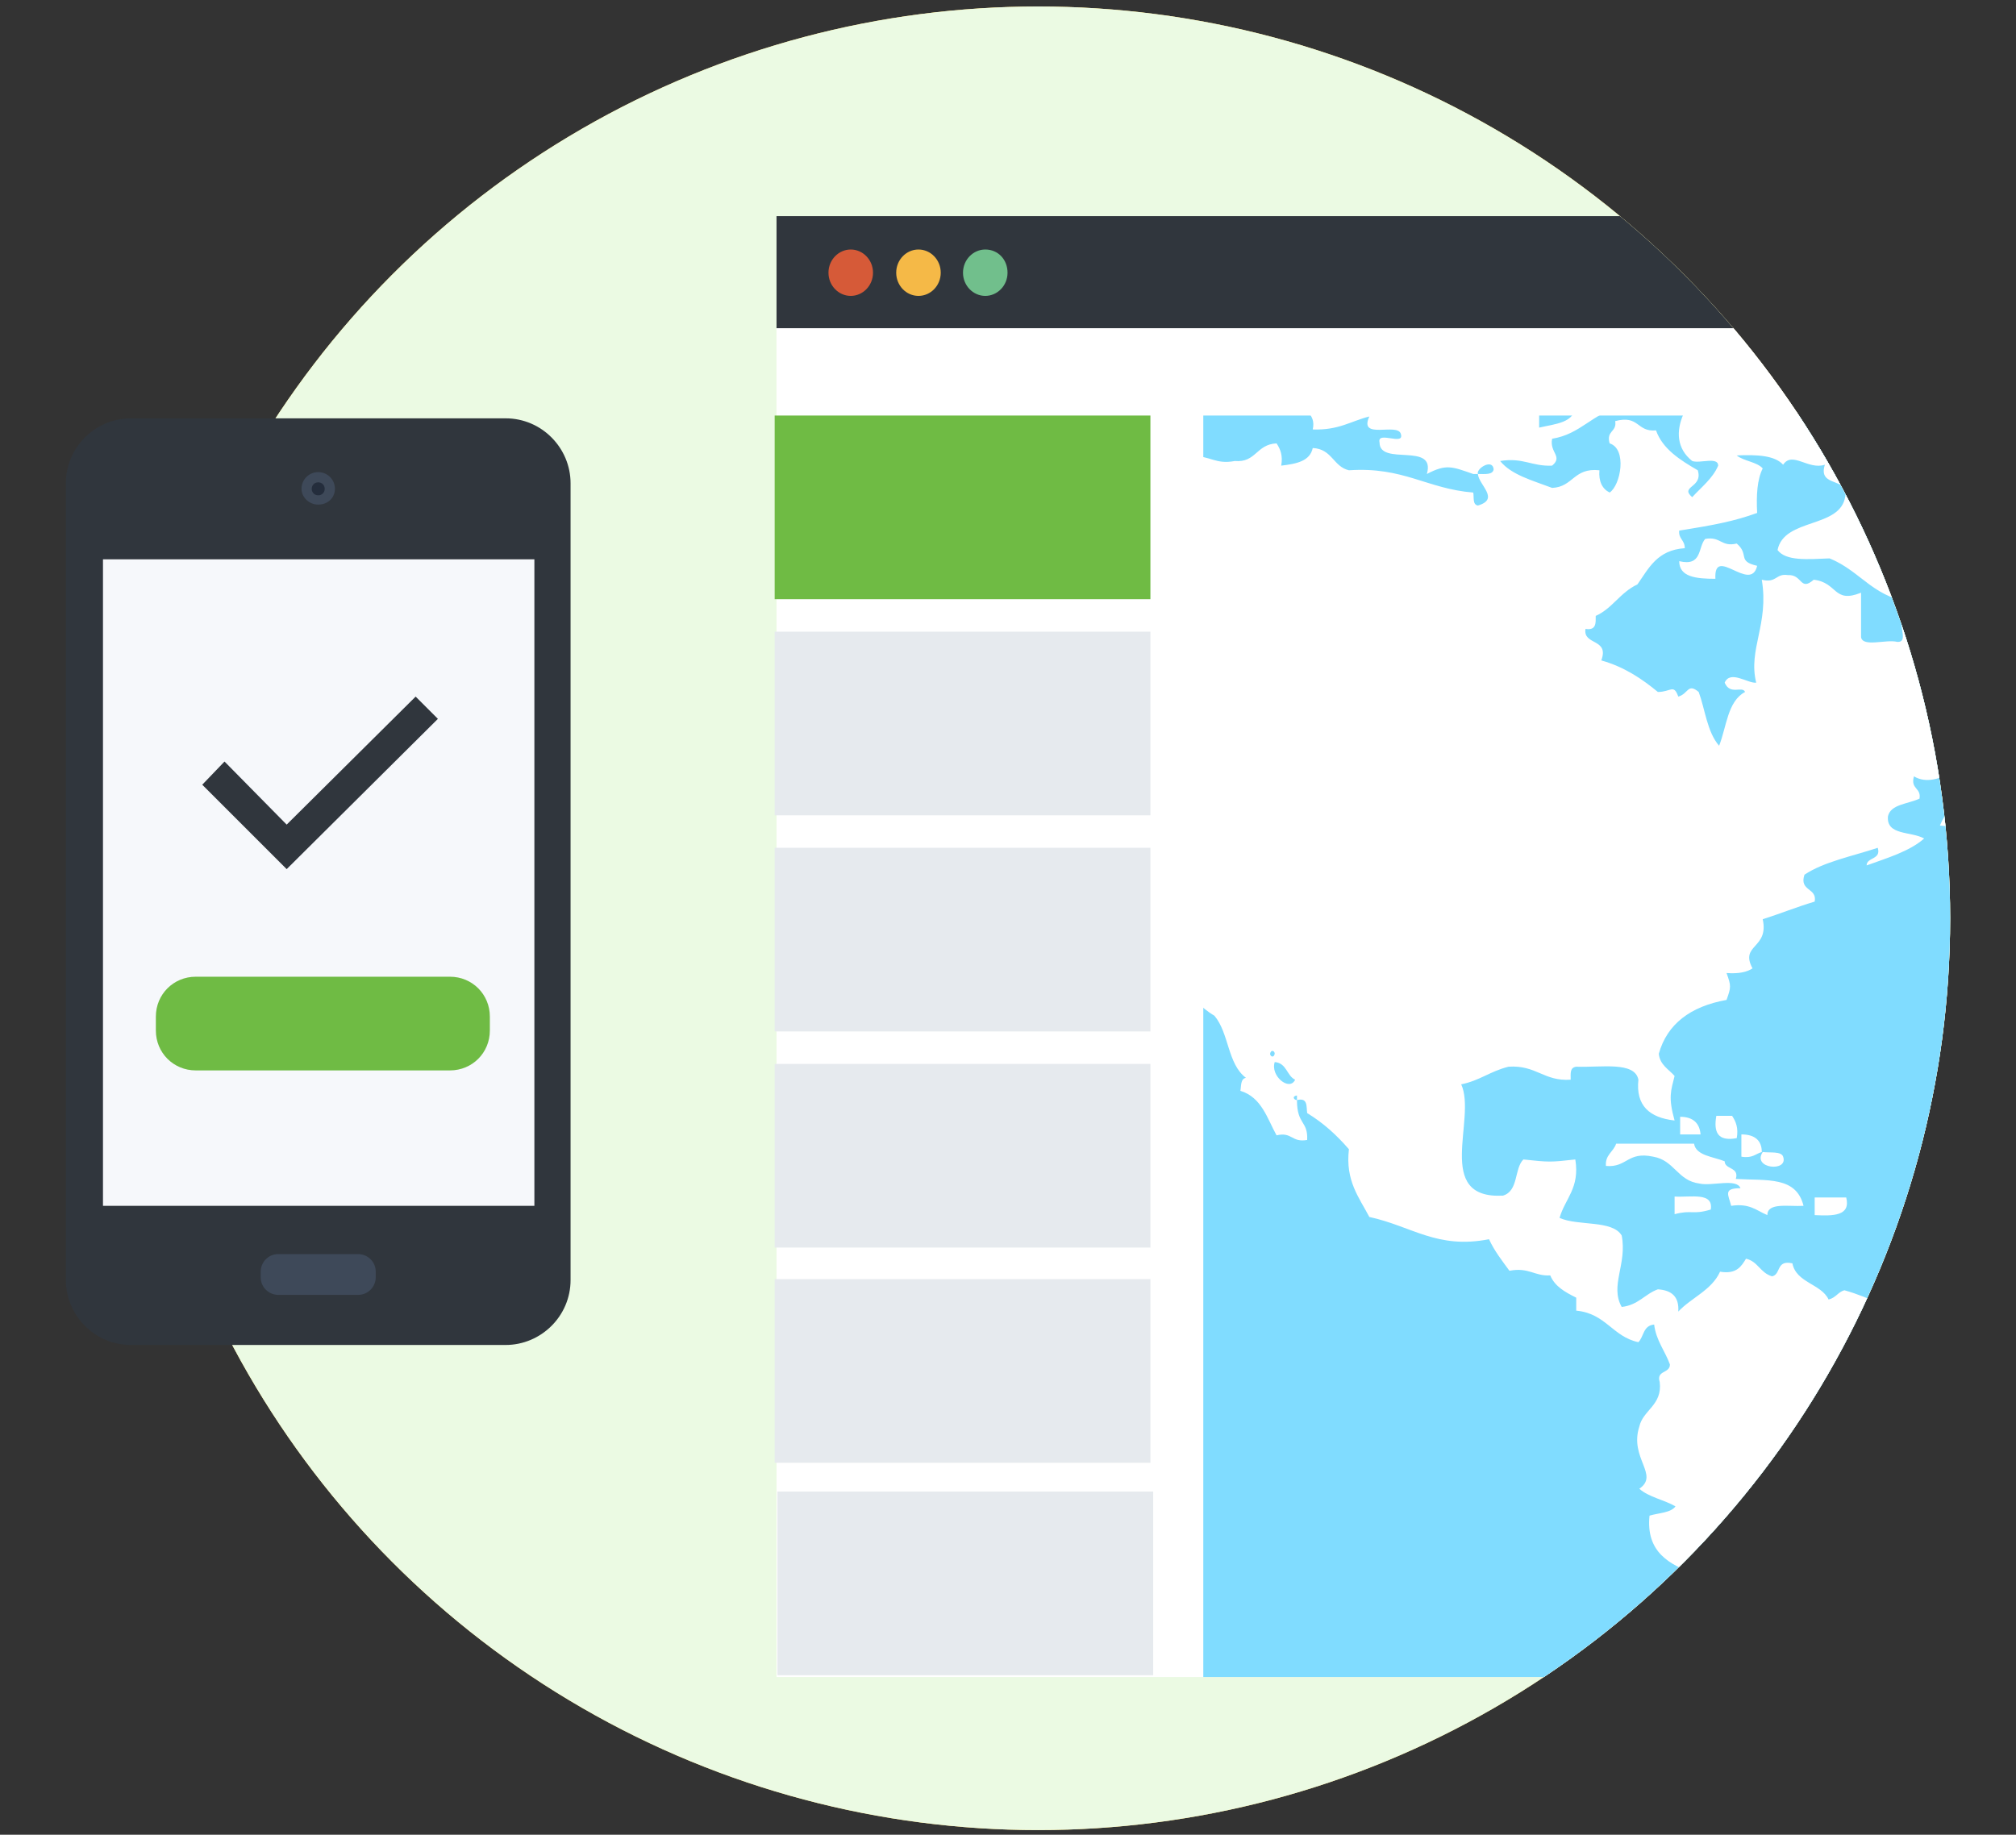 <?xml version="1.0" encoding="utf-8"?>
<!-- Generator: Adobe Illustrator 25.3.1, SVG Export Plug-In . SVG Version: 6.00 Build 0)  -->
<svg version="1.1" id="Layer_1" xmlns="http://www.w3.org/2000/svg" xmlns:xlink="http://www.w3.org/1999/xlink" x="0px" y="0px"
	 viewBox="0 0 217.3 197.8" style="enable-background:new 0 0 217.3 197.8;" xml:space="preserve">
<rect x="0" y="0" width="217.3" height="197.8" fill="#333333" stroke="none"/>
<style type="text/css">
	.st0{fill:#FFD55C;}
	.st1{fill:#3E4959;}
	.st2{fill:#242D3C;}
	.st3{fill:#FF6D3B;}
	.st4{fill:#EBFAE3;}
	.st5{clip-path:url(#SVGID_3_);}
	.st6{fill:#FFFFFF;}
	.st7{fill:#30363D;}
	.st8{fill:#D65A38;}
	.st9{fill:#F5B947;}
	.st10{fill:#71BF8C;}
	.st11{fill:#6FBB44;}
	.st12{fill:#80DCFF;}
	.st13{fill:#E6EAEE;}
	.st14{clip-path:url(#SVGID_5_);}
	.st15{fill:#CDD4D6;}
	.st16{fill:#F6F8FB;}
</style>
<g>
	<circle class="st0" cx="111.9" cy="99" r="98.3"/>
	<g>
		<g>
			<polygon class="st1" points="109,73.3 105.1,73.3 104,78.9 110.1,78.9 			"/>
			<polygon class="st1" points="95.9,75.8 92.5,77.7 94.3,83.2 99.7,80.1 			"/>
			<polygon class="st1" points="85.7,84.4 83.8,87.8 88.2,91.6 91.2,86.3 			"/>
			<polygon class="st1" points="81.3,97 81.3,100.9 87,102.1 87,95.9 			"/>
			<polygon class="st1" points="83.8,110.1 85.7,113.5 91.2,111.7 88.2,106.3 			"/>
			<polygon class="st1" points="92.5,120.2 95.9,122.2 99.7,117.9 94.4,114.8 			"/>
			<polygon class="st1" points="105.1,124.7 109,124.7 110.1,119 104,119 			"/>
			<polygon class="st1" points="118.2,122.2 121.6,120.2 119.7,114.8 114.4,117.9 			"/>
			<polygon class="st1" points="128.3,113.5 130.3,110.1 125.9,106.3 122.8,111.7 			"/>
			<polygon class="st1" points="132.7,100.9 132.7,97 127.1,95.9 127.1,102.1 			"/>
			<polygon class="st1" points="130.3,87.8 128.3,84.5 122.8,86.3 125.9,91.6 			"/>
			<polygon class="st1" points="121.6,77.7 118.2,75.8 114.4,80.1 119.7,83.2 			"/>
		</g>
		<path class="st2" d="M107,78.7c-11.2,0-20.3,9.1-20.3,20.3c0,11.2,9.1,20.3,20.3,20.3c11.2,0,20.3-9.1,20.3-20.3
			S118.2,78.7,107,78.7z M107,104.6c-3.1,0-5.6-2.5-5.6-5.6s2.5-5.6,5.6-5.6s5.6,2.5,5.6,5.6S110.1,104.6,107,104.6z"/>
		<path class="st3" d="M107,89.3c-5.4,0-9.7,4.4-9.7,9.7c0,5.4,4.4,9.7,9.7,9.7c5.4,0,9.7-4.4,9.7-9.7
			C116.8,93.6,112.4,89.3,107,89.3z M107,103.8c-2.7,0-4.9-2.2-4.9-4.9c0-2.7,2.2-4.9,4.9-4.9c2.7,0,4.9,2.2,4.9,4.9
			S109.7,103.8,107,103.8z"/>
	</g>
	<g>
		<g>
			<circle id="SVGID_1_" class="st4" cx="111.9" cy="99" r="98.3"/>
		</g>
		<g>
			<defs>
				<circle id="SVGID_2_" cx="111.9" cy="99" r="98.3"/>
			</defs>
			<clipPath id="SVGID_3_">
				<use xlink:href="#SVGID_2_"  style="overflow:visible;"/>
			</clipPath>
			<g class="st5">
				<g>
					<rect x="83.7" y="35.4" class="st6" width="154.6" height="145.4"/>
					<rect x="83.7" y="23.3" class="st7" width="154.6" height="12.1"/>
					<rect x="83.7" y="35.4" class="st6" width="154.6" height="24.2"/>
					<g>
						<path class="st8" d="M94.1,29.4c0,1.4-1.1,2.5-2.4,2.5c-1.3,0-2.4-1.1-2.4-2.5s1.1-2.5,2.4-2.5S94.1,28,94.1,29.4z"/>
						<ellipse class="st9" cx="99" cy="29.4" rx="2.4" ry="2.5"/>
						<path class="st10" d="M108.6,29.4c0,1.4-1.1,2.5-2.4,2.5c-1.3,0-2.4-1.1-2.4-2.5s1.1-2.5,2.4-2.5
							C107.6,26.9,108.6,28,108.6,29.4z"/>
					</g>
				</g>
				<g>
					<rect x="83.5" y="44.8" class="st11" width="40.5" height="19.8"/>
					<rect x="129.7" y="44.8" class="st12" width="144.6" height="136"/>
					<rect x="83.5" y="68.1" class="st13" width="40.5" height="19.8"/>
					<rect x="83.5" y="91.4" class="st13" width="40.5" height="19.8"/>
					<rect x="83.5" y="114.7" class="st13" width="40.5" height="19.8"/>
					<rect x="83.5" y="137.9" class="st13" width="40.5" height="19.8"/>
					<rect x="83.8" y="160.8" class="st13" width="40.5" height="19.8"/>
					<g>
						<g>
							<defs>
								<rect id="SVGID_4_" x="129.4" y="44.4" width="144.6" height="136"/>
							</defs>
							<clipPath id="SVGID_5_">
								<use xlink:href="#SVGID_4_"  style="overflow:visible;"/>
							</clipPath>
							<g class="st14">
								<g>
									<path class="st15" d="M250.3,47c1.1,0,0.7-1.3,2.2-1c2.1,0.6,3.2,2,6.1,1.9c1.9-1.2-2.7-2.1-1.1-2.9c0.8,0.3,1.4,0.7,2.2,1
										c0.4-1.7-0.6-2.1-1.1-2.9c4.6-0.2,3.1-5.1,2.3-7.7c1.4-0.4,3-0.6,5-0.5c-0.1-2.1-3-1.9-4.5-2.9c1.7,0.2,1.3-1.5,3.3-1
										c0.4-1.5-0.9-1.4-0.5-2.9c2,0.3,1.4-1.7,3.4-1.4c1.4-0.4,4.8,0.9,4.5-1c0.5-1.8-2.4-0.5-2.8-1.4c-1.3-0.1-1-1.7-2.8-1.4
										c-2.4-0.3-5,1.7-6.1,1c0.4-2.5,4.9-1.2,5.6-3.4c-1.2-1.4-3.6-1.7-6.7-1.4c-1.8-0.5-4-1.3-5,0c-0.5-0.7-1.8-0.7-2.8-1
										c-2.2,1.3-7.7-0.2-10,1c-2.6,0-5.7-0.4-6.7,1c-0.1,1,1.5,3.1,0.5,3.4c-4-0.5-6.3,0.3-10-0.5c-5.6,0.7-8.2,3.8-14,4.4
										c-0.5,1.7,2.5,0.4,2.2,1.9c-1.6,1.2-4.6,1.1-6.1,2.4c-1.4-0.6-3.2-0.5-3.9,1.4c1.8-0.4,1.7,0.8,2.8,0.9
										c0-1.3,2.8-1.3,2.8,0c1.3-0.3,3.8-2.1,3.9,0.5c-2.4,0.2-5.7-0.5-7.3,0.5c0.5,1.8,2.6,2.2,4.5,2.9c1.7,0.4,1-1.3,2.8-0.9
										c1.7,0.9,3.4,1.9,6.7,1.4c-0.5,2.1,0.4,3.2,1.1,4.3c-0.2,1.1-0.9,1.8-0.5,3.4c2.2,0.9,2.6-2.2,3.9-0.5
										c0.3,1.7-1.7,1.5-3.4,1.4c0.5,2.2,4.3,1.5,5,3.4c-1.3,0.8-2.8,1.4-3.9,2.4c1.6,0.6-1.7,1-1.1,2.4c4,2.3,0.9,7.8,3.9,11.1
										c1.3,0,2.6,0,3.9,0c1.6,0.1,1,2.1,2.8,1.9c0.6-1,1-2.1,2.2-2.4c-0.7-3.6,2.8-3.7,2.2-7.2c1.4,0,0.8-1.9,2.2-1.9
										c2.1,1,2.1-1.2,4.5,0c0.9-0.6,1.8-1.4,2.8-1.9c2.7-0.6,3.9-2.5,6.7-2.9c0.2-1.7,4.9-2.2,3.4-3.9
										C254.3,49.1,251.9,47.2,250.3,47z M255.9,45.1c-1.5-0.9,0-3.2,1.7-2.9C257.3,43.4,256.1,43.8,255.9,45.1z M259.8,21.9
										c0,1.4-1.3,1.8-2.2,2.4c-1.7-0.9-4.3-1.2-7.3-1C252.2,21.4,257.5,22.2,259.8,21.9z"/>
									<path class="st15" d="M181.1,29.2c0,0.9,0,1.9,0,2.9c1.7-0.3,2,0.5,3.3,0.5c0.3-2.2,3.6-4.3,5.6-3.4c0.9,2-2.9,0.1-2.8,1.4
										c1.7,0.7-1.9,0.9-1.7,1.9c1.4-0.3,2,0.2,1.7,1.4c-1.3,0-1.7-0.8-3.4-0.5c0.1,1.4-1.9,0.9-1.1,2.9c3.3-0.4,5.7-0.6,7.3,1.4
										c-4.4,0.8-7.3-1.9-10.1-0.9c-0.4,2.3,3.4,0.9,3.4,2.9c4.2-0.5,9.9,2.1,11.1-1.4c1.4,0.1,2.4-0.2,2.2-1.4
										c0.4-1.3-2.6,0.4-2.2-1c1.3,0,2.6,0,3.9,0c0-2.6,3.4-2.2,2.8-5.3c2.9-0.1,3.2-2.4,6.7-1.9c0.7-1.2,1.8-1.9,3.9-1.9
										c0.7-1.2-1.2-2.3,0-2.4c2.3-0.9,5.8,0.5,6.7-2.4c0-0.8-1.6-0.3-1.7-1c-9.2,1.1-21.6-1.4-31.3,1.9c-0.8,2.9,2.4,2.4,2.8,4.4
										c-3.6,0.3-2.5-3.6-6.7-2.9c-0.2,0.7-0.8,0.9-0.6,1.9c-0.9,0-1.9-0.1-1.7,1C178.9,28.8,180.8,28.3,181.1,29.2z M192.8,37.8
										c0.3,0.3-0.4,0.6-0.6,0.5C191.9,38.1,192.6,37.7,192.8,37.8z"/>
									<path class="st15" d="M318.5,28.2c0.3-1.3,2.9-0.7,2.2-2.9c-5.1-0.7-10-0.9-14.5-1c0,0.9,0.1,1.5,0.5,1.9
										C310.3,27.3,313.2,28.8,318.5,28.2z"/>
									<path class="st15" d="M296.8,30.6c-0.1,1.2-1,1.5,0,2.4c2.3-0.1,2.4-2.1,5-1.9c-0.1,2.2-2.7,2.1-2.8,4.3
										c0.9,0.6,1.9,1.3,3.9,1c-0.3,1.5,1.2,1.6,2.8,1.4c0.5-1.8,1-3.6,1.7-5.3c1.5,1.3,2.3,3.1,6.2,2.4c0.5-3.7-3-3.9-4.5-5.8
										c-0.2,1.1-1.5-0.6-2.3-0.5c-1.4,0.1-2.3-0.3-2.7-0.9c1.3-1.3-0.5-2.8-2.8-2.4c-1.6,0.8,0.9,2.5-0.6,2.9
										c-1.2-2.3-6.5-4.5-6.7,0C294.2,29.6,296.3,29.3,296.8,30.6z"/>
									<path class="st15" d="M353.2,27.3c0-3.1-5.2-2-5,0.5C350,29.2,351.1,27.1,353.2,27.3z"/>
									<path class="st15" d="M384.5,30.1c4.4-0.6,9,1.7,10-1.4c-1.3-1.8-6.4-2.6-9.5-1.4C383.8,27.3,384.8,29.3,384.5,30.1z"/>
									<path class="st15" d="M497.4,59.1c1.3-0.1,1-1.7,2.8-1.4c2.9,0.1,2.5,3,6.1,2.4c0.7-0.9-0.5-2.4,0.6-3.8
										c-1.5-0.6-3.6-3.2-5-1c0.2-1.1-0.1-1.8-0.6-2.4c-3-0.9-4.7-3.1-9.5-2.4c-0.6-0.9-2.2-1-2.8-1.9c-3.6,0.4-4.4-1.7-8.4-1
										c-0.8,1.4,1.5,2.5,0,2.9c-1.6-0.2-1.3-2.1-2.8-2.4c-1.7,1.5-4.7,0.1-7.9,1c-2-1.1-1.8-4.2-6.1-3.4
										c-0.8,0.1-0.2,1.4-1.1,1.4c-2.3-0.9-4.6-1.8-6.7-2.9c-0.3,0.4-0.5,0.8-1.1,0.9c0.7-1.9-1.3-1.4-2.8-1.4
										c1.4-1.2-0.6-1.1-1.1-1.9c-2.7,0.9-2.5-0.3-5.1-0.5c-0.2,0.6-1.4,0.4-2.2,0.5c-0.5,0.9,1.7,1.6,0,1.9
										c-4.8-0.6-10.9,0.9-15.1,0c-1.4-0.3-1.9-1.8-3.3-1.4c-2.6,0.5-4.3-0.5-6.2-1c-0.6-0.2-1.6,0.1-2.2,0
										c-1.4-0.2-2.5-1.6-5.6-1c0.2-1.2,1.7-1.4,1.7-2.9c-0.8-1.4-2.6-1.9-3.4-3.4c-1.7,0.6-4.3,0.5-6.7,0.5
										c-1.4-0.4-1.2-2.2-3.4-1.9c-1.3,0.5-1.8,1.7-1.7,3.4c-2.8-0.8-1.8,1.7-3.9,1.4c-1.1-0.2-0.5-1.9-2.2-1.4
										c-1.4,1.3-3.5,2.2-6.7,1.9c-1,0.6-1.5,1.7-3.4,1.5c-0.8,0.6-0.3,2.3-1.7,2.4c-1.2,0.3-3.9-0.8-3.3,1c0,1.8,3.2,0.7,2.8,2.9
										c-2.1-0.5-2.6-2.2-5.6-1.9c0,1.3,0.3,2.8-1.1,2.9c-0.6-0.6-0.6-1.7-0.5-2.9c-2.2-0.4-0.9,2.1-3.4,1.4
										c-0.9-0.9-0.8-2.6-3.4-1.9c-1.6,2-3.7,3.6-5.6,5.3c-3.6,0.2-3.4-0.9-7.3-1c-0.9,2.4,2.9,0.7,2.2,2.9
										c-2.3-0.5-4.8,0.3-8.4,0c-2.5,0.9-3.9,2.7-6.7,3.4c0-0.9,0-1.9,0-2.9c-1.4,0.1-2.7,0.1-3.4-0.5c0.1,2.7,0,5.2-3.4,4.8
										c0.2,1.8-2.1,1.4-3.4,1.9c-1.4,0.6,1,1.4-0.6,1.9c-3.3,0.6-3.5-3.5-3.3-4.3c2.6,0,5.4-0.2,7.3,0.5c1.5-3-3.1-4.6-6.7-4.8
										c-0.9-1.2-2.4-1.8-4.4-1.9c-0.8-1.1-1.6-2.2-2.8-2.9c-1.7,0-3.4,0-5.1,0c-1.5,0.9-2.9,1.9-4.4,2.9c-0.3-0.7-0.7,0.2-1.7,0
										c-2,1.8-4.5,3.2-6.7,4.8c-0.6,2.2-1.8,4-3.4,5.3c-0.1-0.6-1-0.4-1.7-0.5c0,0.6,0,1.3,0,1.9c-3.6,0.2-3.9,3.1-5.1,5.3
										c1.1,1.2,1.3,3.1,1.1,5.3c0.5,1.3,3.5,0.5,4.5,1.4c-1.2,1.4-2.2,1.9-2.2,3.4c1.2-0.2,1,0.6,1.1,1.4c-2,0-3.2,0.8-5,0.9
										c-0.5,0.9-1.6,1.2-1.1,2.9c-3.2-0.8-1.3,2.8-3.9,2.4c0.1,0.6-0.1,0.9-0.6,1c-2.5-0.2-3,1.3-4.5,1.9
										c-1.3,0.3-2.9,0.4-2.7,1.9c0.7,0.6,2.4,0.5,3.9,0.5c-0.3,2.2,2.6,1.6,2.2,3.9c-0.6,0.6-0.6,1.8-1.7,1.9
										c-2.6-1.2-4.9,0.4-8.4,0c-0.6,1.6,1.3,5.3-1.2,5.3c0.4,1.4,1.7,2.1,1.2,4.3c2.6-0.5,3.4,0.6,5,0.9c2.1-0.9,2.4-0.9,4.5,0
										c1.3-1.9,3.2-3.4,2.8-6.7c2.5-0.6,2.1-3.7,5-3.9c2.4,1.2,3.3-0.4,5.6-0.5c-1.6,1.9-0.8,4.9,0,7.3c3.5-0.3,1.3-2.7,1.7-5.3
										c-0.6,0-0.7-0.9,0-1c0,0.3,0,0.6,0,1c1.2,0.1,1.1,1.3,1.7,1.9c2.7,0,4.4,1,5,2.9c-0.1,1-1.4,1-2.8,0.9
										c-0.1,1.7,2,1.5,2.8,2.4c-0.3-2.2,1.5-2.6,2.8-3.4c0.3-1.1-1-0.7-1.1-1.4c1-1.5,1.9,1.6,2.8,0c-1.5-2.6-8.5-3-6.7-6.7
										c1.7,2.2,4.8,3.2,6.7,5.3c0.3,0.4,0.8,1.5,1.1,1.9c0.4,0.6,1.4,1.2,1.1,1.9c0,1,0,1.9,0,2.9c0.7,0.6,2.4,0.5,3.9,0.5
										c0.9-1.7-1-4,0.5-5.8c0.6,0,1.1,0,1.7,0c-0.6,1.9-0.1,1.8-0.5,3.9c1.2-0.2,0.8,1.4,1.7,1.9c2.1,1.2,5.8,0.9,7.3,0
										c1.7,0.7-1.4,2.5,1.1,2.4c2.3,0.4,0.1-3.1,2.8-2.4c0,1,0,1.9,0,2.9c-1.7,0.8-0.5,4.1-2.8,4.3c-4.1-1.3-9.1-1.7-14.5-1.9
										c-1.6,0.4-1.3,2.4-2.8,2.9c-2.6-2.3-7.6-2.4-10-4.8c0.4-1.7-0.6-2.1-1.1-2.9c1.3-0.1,1.3-1.3,0.5-1.9
										c-3.4,0-6.1,0.5-8.4,1.4c-4.5-0.2-8.5,0.1-10.6,1.9c-0.5-1-1.6-1.5-3.3-1.5c-0.5,1.7-2.5,2.1-3.9,2.9
										c-1.5,2.3-1,5.2-2.2,7.2c-0.8,1.3-3.8,2.6-5.1,3.9c-0.1,2.8-1.4,4.6-2.8,6.3c0,4.2,0,8.4,0,12.6c1.9,1.9,3.6,4,4.5,6.7
										c2.6,1.3,4.3,3.4,7.8,3.9c2.3-0.5,4.9-0.6,7.8-0.5c1.2-0.8,1.1-2.6,3.4-2.4c1,0.1,0.3,1.6,1.1,1.9c2.6-0.3,3.6,0.8,5.6,1
										c1-0.4,1.4-1.3,3.4-1c0.6,3.7-1.2,5.4-1.1,8.7c1.6,2.5,4.3,4.3,3.4,7.7c1.5,1.6,1.6,4.4,2.2,6.7c-1.4,2.2-1.1,5.8-2.2,8.2
										c2.4,2,4.1,4.5,5.1,7.7c0,1.4,0,2.9,0,4.4c2.5,2.5,2.4,7.2,5,9.7c5.4-0.3,8-3,12.8-3.9c0.9-2.7,2.6-4.5,5-5.8
										c-0.3-1.9,1-2.3,0.5-4.4c1-0.4,1.4-1.3,3.4-1c0.1-5.6,2.3-9.2,6.7-11.1c0.8-3.9,0.8-9.6,0-13.5c1.2-1.9,2.1-3.9,2.8-6.3
										c1.3-0.8,2.5-1.7,3.9-2.4c2.7-3.3,5.1-6.9,7.8-10.1c0.4-1.8,1.2-4.3-0.6-5.3c-2.4-0.3-2.2,1.6-4.4,1.4c-1.7,0-3.4,0-5.1,0
										c-0.3-3.3-3.1-4.4-5.1-6.3c0.5-3.2-3.3-2.6-2.2-6.3c-0.9-1.1-2.7-1.6-3.4-2.9c0.5-1.4-0.8-3.8,0-3.9
										c1.3,0.8,2.9,3.4,2.2,4.3c2.3,2,3.9,4.7,6.2,6.7c1.3,2,1.1,5,3.9,6.7c3.9-1.1,6.6-3.3,11.1-3.9c0.8-0.3,0.1-1.8,1.1-1.9
										c2.4-0.3,3.4-1.9,5.6-2.4c-0.4-2.1,1.6-2.1,1.7-3.9c-1-1.7-3.9-1.8-3.4-4.8c-2.1-0.2-3.6,0.1-4.5,0.9
										c-0.5-1.8-2.5-2.3-2.2-4.8c-1.8,0.1-1.6-1.5-2.8-1.9c0.8-0.3,1.4-0.7,2.2-1c3.1,1.7,2.2,6.8,7.8,6.3
										c0.3,0.9,1.6,0.9,1.1,2.4c2.7,0.2,3.1-1.5,5.6-1.4c0.6,0.3,0.6,1.1,1.7,1c3.9-0.5,4.9,1.6,7.2,2.4c-0.9-0.2-1,0.4-1.1,1
										c0.6,0.9,2.6,0.6,3.4,1.4c-0.3,1.5,1,1.7,0.5,3.4c1.7,1.6,2.4,4,3.4,6.3c1.2,0.9,2.3,1.8,2.8,3.4c0,1,0,1.9,0,2.9
										c0.7,0.7,2.4,0.5,3.9,0.5c0.7-3.1,2.7-5,2.2-9.2c0.8,0,1.5,0,2.2,0c0-0.6,0-1.3,0-1.9c2.1,0.7,1.1-1.3,2.8-0.9
										c-0.1-2.2,2.1-2.4,2.8-3.9c1.4-0.9,3-1.6,5-1.9c1.3,1.3,1.3,3.7,3.4,4.4c0.2,1.1-1,1-0.6,2.4c0.6,1.6,4.4,0.4,5.6,1.4
										c-0.8,1,0.3,1.4-0.6,2.9c1.4,0.5,2.5,1.4,2.8,2.9c-0.2,0.9-1.6,0.9-1.1,2.4c0.2,1.4,1.7,1.7,1.1,3.9c2.7,2,5.2,4.2,8.4,5.8
										c0.1-3.2-2.6-3.8-2.8-6.8c-1.6-0.9-3-1.9-3.9-3.4c0.3-1.6-0.8-4.1,1.1-4.3c1.2,1.4,2.1,3,4.5,3.4c0.4,0.4,0.6,1.1,0.5,1.9
										c5.4-0.6,6.7-4.8,6.1-10.6c-0.7-0.5-2.1-0.5-2.8-1c0.7-2.1-2.7-2-1.1-3.4c1.6-1.3,1.4,1.6,3.9,1c0.4-2.1,3.2-2.1,6.2-1.9
										c1.8-2.3,4.1-4.1,5-7.3c0.9,0.1,1-0.5,1.7-0.5c0.9-1.9-0.1-5.6,1.7-6.7c-1.2-0.4-1.7-1.4-1.7-2.9c-0.9-0.6-2.2-1-2.2-2.4
										c-0.3-1.2,1-1,0.5-2.4c1.2,0.1,1.8-0.1,1.7-1c1.6-0.6-2.5-2.9,1.1-2.9c0.6,1.5,2.6,1.9,3.4,3.4c-0.5,2.6,1,3.3,2.8,3.9
										c3.4-2.1-0.1-7.4,1.7-11.1c1.2-0.9,2.8-1.4,4.5-1.9c1.3-2.3,2.5-4.7,4.4-6.3c0.8-3.9-1.3-7.9,0-10.6
										c-0.8,2.7,1.3,3.1,1.7,4.8c0.1,3,0.3,5.9,2.8,6.7c1-0.9-0.4-1.2,0-2.9c1.5-0.1,1.1,0.8,2.2,0c0.1-1.5-1.5-1.6-1.1-3.4
										c-2-0.3-2.6-2-3.4-3.4c-0.2-1.7,0.2-4-1.7-4.3c-1.2,0.1-0.1,2.1-1.7,1.9c-0.9-3.6-4.7,2.2-6.2-1.4c0.4-1.1,1.4-1.7,2.2-2.4
										c0.6-1.6,0.4-3.8,2.2-4.4c1.3,1.2,1-0.7,2.8-0.5c2.6,0.3,5.1,1.3,8.4,1c-0.2,0.8,0.4,0.9,1.1,1c0.7-0.7,2.5-0.5,3.9-0.5
										c0.3-1.5-1-1.7-0.5-3.4c1.1-0.1,1.1-1.3,2.2-1.4c1.2,0.1,1.1,1.3,2.2,1.4c-0.3-1,1.7-2.7,2.2-1.4c-1.8,3.1-4.4,5.5-5,9.6
										c0.4,1.3,1.6,1.8,2.2,2.9c0.3,1.8,0.6,3.6,2.2,4.3c1.4-1.2,2.2-2.9,3.9-3.9c-0.5-2.4,1.8-2,0.6-3.9c0.1-1,1.5-0.9,1.7-1.9
										c-0.8-0.6-2.5-0.4-2.2-1.9c0.5-4.2,4.2-3.3,8.4-2.9c0.8-0.8,0.8-2.2,1.7-2.9c3.2-0.2,5.7-1.5,7.8-1.4
										C500.1,60.9,497.4,61.2,497.4,59.1z M309.6,64.4c1,1,2.5,1.7,4.4,1.9c0,1.6,0,3.2,0,4.8c-1.3-0.2,0.3-2.8-2.2-1.9
										c-1.2,1.7-0.4,5.1-2.2,6.3c-1.9,0.1-3.2-0.2-4.5,0c-1.6,0.3-1.9,1.4-3.4,1.4c0.2-0.6-1.6-1.7-1.7-0.5
										c-1.3-0.1-1.3-1.3,0-1.4c-1.3-1.2-2.2-2.7-2.2-4.8c2.8,0.2,1.7,6.8,6.7,4.8c1.3-2,2.1-4.3,3.4-6.3c-0.2-1.1-0.7-2-1.1-2.9
										c0.3-4.5,4.3-5.9,6.1-9.2c0.7-0.1,1,0.1,1.1,0.5C313.6,60.5,309.1,60.3,309.6,64.4z M315.7,67.8c0-1.4,2-1.2,3.4-1.4
										C319.1,67.8,317.4,67.8,315.7,67.8z M320.2,49c-0.3-0.3,0.4-0.6,0.5-0.5C321,48.7,320.4,49.1,320.2,49z M330.3,118.4
										c-0.3-0.3,0.4-0.6,0.5-0.5C331.1,118.2,330.4,118.5,330.3,118.4z M330.8,58.6c-0.3-0.3,0.4-0.6,0.5-0.5
										C331.7,58.4,331,58.7,330.8,58.6z M372.2,50.9c-1.1-0.2-2.4-0.2-2.2-1.4c-1.7-0.1,0.5-2,0,0
										C370.3,50.2,372.7,49.3,372.2,50.9z M406.8,42.2c-0.3-0.3,0.4-0.6,0.6-0.5C407.7,42,407,42.3,406.8,42.2z M408.5,41.7
										c-0.3-0.3,0.4-0.6,0.5-0.5C409.3,41.5,408.7,41.9,408.5,41.7z M410.2,40.7c-0.3-0.3,0.4-0.6,0.6-0.5
										C411,40.5,410.3,40.9,410.2,40.7z M435.4,101.5c0.8-0.9,1.3-2.1,3.4-1.9c0,0.7-0.3,1.8,0.5,1.9
										C438.4,103,436.8,101.1,435.4,101.5z"/>
									<path class="st6" d="M236.9,158.4c-1-0.9-1.6,0.2-2.8,0.5c-0.9-1.7-3-2.2-5-2.9c-1.3,0-2.6,0-3.9,0c-1-1.4-4.8-0.4-5.1-2.4
										c-1.5,0-3.3,0.3-3.3-1c1.6-2.2-1.7-8.4-6.7-6.2c-1.8-0.9-3.1-2.2-3.4-4.4c-2.9-0.7-5-2.1-7.9-2.9c-0.7,0.2-0.9,0.8-1.7,1
										c-0.8-1.7-3.5-1.8-3.9-3.9c-1.8-0.4-1.2,1.2-2.2,1.4c-1.3-0.4-1.5-1.6-2.8-1.9c-0.5,0.8-1,1.7-2.8,1.4
										c-0.9,2-3.1,2.8-4.5,4.3c0.1-1.6-0.7-2.3-2.2-2.4c-1.4,0.5-2.1,1.7-3.9,1.9c-1.3-2.3,0.6-4.6,0-7.7c-1-1.7-4.7-1-6.7-1.9
										c0.6-2.1,2.2-3.2,1.7-6.3c-2.7,0.3-2.8,0.3-5.6,0c-1,1-0.5,3.4-2.2,3.9c-7.5,0.4-2.8-8.3-4.5-12c2-0.4,3.1-1.4,5.1-1.9
										c3-0.2,3.8,1.6,6.7,1.4c0-0.7-0.1-1.3,0.6-1.4c2.7,0.1,6.3-0.6,6.7,1.4c-0.3,2.8,1.2,4.1,3.9,4.4c-0.7-2.5-0.4-3.2,0-4.8
										c-0.6-0.7-1.6-1.2-1.7-2.4c0.9-3.2,3.4-5.1,7.3-5.8c0.5-1.4,0.5-1.5,0-2.9c1.3,0.1,2.2-0.1,2.8-0.5
										c-1.4-2.6,1.8-2.1,1.1-5.3c1.9-0.6,3.6-1.3,5.6-1.9c0.3-1.5-1.7-1.1-1.1-2.9c2.1-1.4,5.2-2,7.9-2.9c0.4,1.3-1.2,1-1.2,1.9
										c2.2-0.8,4.6-1.5,6.2-2.9c-1.4-0.8-4.1-0.3-3.9-2.4c0.3-1.3,2.1-1.3,3.4-1.9c0.2-1.2-1-1-0.6-2.4c2.7,1.6,5.9-2.3,7.8-1.4
										c-1.3,2.6-3.9,4-5,6.7c2.1,0.3,2.4-0.8,4.4-0.5c0.1,0.8-0.3,1.8,0.6,1.9c0.6-1.2,2.2,0.6,3.9,0c-0.3-1.1-1.1-2.5,0-3.4
										c-2-0.2-2.6-1.7-3.4-2.9c0.2-3,0.2-3.2,0-6.3c-1.1-0.9-1.4,0-2.8,0c0.1-2.3-2.6-2.3-2.8-4.3c0.4-0.4,0.6-1.1,0.5-1.9
										c-2.2-1-1.4-4.6-4.5-4.8c-0.3,0.7,0.7,2.5-0.5,2.4c-1.2-0.3-3.7,0.6-3.9-0.5c0-1.6,0-3.2,0-4.8c-3,1.2-2.5-1.1-5.1-1.4
										c-1.5,1.3-1.2-0.6-2.8-0.5c-1.3-0.2-1.2,0.9-2.8,0.5c0.8,4.8-1.5,7.5-0.6,11.1c-0.9,0.1-2.8-1.4-3.4,0
										c0.6,1.4,1.9,0.3,2.2,1c-1.9,1-2,3.8-2.8,5.8c-1.3-1.5-1.5-3.9-2.2-5.8c-1.2-1-1.1,0.2-2.2,0.5c-0.5-1.4-0.8-0.5-2.2-0.5
										c-1.7-1.4-3.6-2.7-6.1-3.4c0.9-2.4-2-1.6-1.7-3.4c1.2,0.2,1.1-0.7,1.1-1.4c1.8-0.8,2.6-2.5,4.5-3.4
										c1.2-1.7,2.1-3.7,5.1-3.9c0-0.9-0.7-1-0.6-1.9c3.8-0.6,5.9-1,8.4-1.9c-0.1-1.9,0-3.6,0.6-4.8c-0.6-0.7-2.1-0.8-2.8-1.4
										c2.2-0.1,4.1,0,5,1c1-1.5,2.7,0.6,4.5,0c-0.8,2.5,2.6,1.3,2.2,3.4c-0.5,3.5-6.6,2.3-7.3,5.8c0.9,1.2,3.2,1,5.6,0.9
										c3.5,1.4,4.8,4.5,9.5,4.8c-1.3-2.5,0.9-2.4,0.5-5.3c-0.3-1.3-1.7-1.4-1.7-2.9c2.1,0.1,2.7,1.5,4.5,1.9
										c-0.2-1.3-0.2-2.4,1.7-1.9c-0.4-1.5,0.6-1.8,0.5-2.9c-1.5,0.4-1-1-1.7-1.4c-1.9-0.3-3.4-0.9-5.1-1.4c0.2-1,1.5-0.9,1.7-1.9
										c-0.7-1.2-2.5-1.4-2.3-3.4c-1.7,0-3.4,0-5,0c0.3-1.5-1.5-1.3-1.7-2.4c-2.4-0.3-3.7,0.4-5.6,0.5c0.3-3-4.4-2.1-5.1-0.5
										c0.2-1.8-0.4-2.8-2.2-2.9c-2.9,1.6-6.2,6.5-2.8,9.2c0.8,0.3,2.8-0.5,2.8,0.5c-0.6,1.4-1.8,2.3-2.8,3.4
										c-1.4-1.2,1.2-1,0.6-2.9c-1.9-1.1-3.8-2.3-4.5-4.3c-2.1,0.2-1.8-1.7-4.4-1c0.2,1.2-1,1-0.6,2.4c1.9,0.6,1.2,4.5,0,5.3
										c-0.8-0.4-1.2-1.2-1.1-2.4c-2.8-0.3-2.8,1.8-5.1,1.9c-2.1-0.8-4.4-1.4-5.6-2.9c2.5-0.4,3.4,0.6,5.6,0.5
										c1.2-1-0.3-1.4,0-2.9c3.1-0.5,4.3-2.7,7.3-3.4c-1-1.5-0.8-2.7-1.1-3.9c-2.8,0-5.6,0-8.4,0c-1.2,1.3-4,1.3-4.5,3.4
										c-0.3-0.7-0.8-1.2-1.1-1.9c-1.5,0-3.5,0.4-2.8-1.4c4.1,0.7,9.1-1.8,12.8-2.9c0,2.2,4.8,1.7,5.6,0.5
										c-0.4-1.1-0.5-2.5-1.1-3.4c-3.3,0.4-4.9,2.2-8.4,2.4c0-1,0-1.9,0-2.9c-3.1-0.9-3.6,2.3-1.7,2.9c-3.2,0.4-5-0.5-7.8-0.5
										c0.8,2.5-2.6,1.3-2.8,2.9c1.4,0.6,1.7-0.3,2.2,0.5c-0.4,0.6-1.2,0.9-2.2,0.9c-0.9-2.7-5.3-2.5-9.5-2.4
										c-0.3,2.3-1.7,3.7-3.4,4.8c-0.1,1.5,1.5,1.6,1.1,3.4c2.8,0.1,4.1-0.9,6.1-1.4c-1.2,2.6,3.1,0.6,3.4,1.9
										c0.4,1.3-2.6-0.4-2.3,0.9c0,2.6,6.1-0.1,5.1,3.4c2.1-1.1,2.7-0.8,5,0c0.2,0,0.4,0,0.5,0c-0.2-0.6,1.6-1.7,1.7-0.5
										c-0.1,0.6-0.9,0.5-1.7,0.5c0.1,1.2,2.4,2.7,0,3.4c-0.6-0.1-0.4-0.9-0.5-1.4c-5-0.4-7.5-2.8-13.4-2.4
										c-1.7-0.4-1.8-2.3-3.9-2.4c-0.3,1.4-1.7,1.7-3.4,1.9c0.2-1.1-0.1-1.8-0.5-2.4c-2.2,0.1-2.2,2.1-4.5,1.9
										c-2.1,0.4-2.7-0.6-4.5-0.5c-0.6,0.1-0.4,1-1.1,1c-0.5,0-0.4-0.6-0.5-1c-1.3,0.2-2.1,0.8-3.9,0.5
										c-4.5-2.4-13.1-1.3-17.9-3.4c-4.2,1.6-9.6,2-12.3,2.4c-1.3,1.9,1,1.9,1.7,3.4c2.1-0.2,3.5,0.2,3.9,1.4
										c-2.3-0.7-2,0.9-2.8,1.4c-1-0.4-1.5-1.3-2.8-1.4c-2.1,1.9-7.2,1.2-8.9,3.4c3.1-0.1,4.2,1.6,4.5,3.9c3-0.9,5.2,0.1,7.8-0.5
										c-2.7,4.3-14.4,0.8-13.5,8.2c1.9,1.2,2.3,1.3,1.7,3.9c1,0.1,1.2-0.6,2.2-0.5c0,0.8-0.3,1.8,0.5,1.9c0.8-1.6,0.3,2,1.7,1.4
										c0.7-1.9,3.2-2.3,5-1c-2.4,1.6-3.3,4.5-6.1,5.8c-2.6,0.7-3.4,2.8-6.7,2.9c0.4,1.6-0.9,1.5-1.1,2.4c2.6,0.3,3.5-0.9,6.1-0.5
										c0.6-1.4,2.4-1.8,4.5-1.9c2.1-3.3,5.7-5.3,8.9-7.7c0.4,0,0.7,0,1.1,0c0.6-0.5,0.2-1.8,1.7-1.4c0-0.3,0.1-0.6,0.5-0.5
										c0,0.3-0.1,0.6-0.5,0.5c0.3,2.2-1.5,2.6-2.2,3.9c4.6,0.4,5.7-2.1,9.5-2.4c0.3-2.2-0.3-3.6-0.5-5.3c2.6,0.4,2.7-1.2,5-1
										c1.6,0.9,2.8,2.1,3.9,3.4c3.6,1,6.6,2.4,6.1,6.7c2.7-0.3,0.1-2.7,2.3-2.9c0.1,4.1-0.2,8.5,1.7,11.1c-1.7,1.3-0.6,1.8,0,3.4
										c0,0.9-1.5,0.6-1.1,1.9c-0.3,5.3-0.6,8.8,0,14c1.5,0.8,2.5,2.1,3.9,2.9c1.6,1.9,1.4,5.2,3.4,6.7c-0.6,0.1-0.5,0.9-0.6,1.4
										c2.3,0.7,2.9,3,3.9,4.8c1.7-0.4,1.6,0.8,3.3,0.5c0.1-2.1-1.1-1.6-1.1-4.3c-0.3,0-0.6-0.4,0-0.5c0,0.1,0,0.3,0,0.5
										c1.2-0.3,1,0.7,1.1,1.4c1.8,1.1,3.2,2.4,4.5,3.9c-0.4,3.4,1.1,5.2,2.2,7.3c4.6,1,7.3,3.5,12.9,2.4c0.6,1.3,1.4,2.3,2.2,3.4
										c2.1-0.4,2.7,0.6,4.4,0.5c0.5,1.2,1.6,1.8,2.8,2.4c0,0.5,0,1,0,1.4c3.2,0.3,3.9,2.8,6.7,3.4c0.6-0.6,0.5-1.8,1.7-1.9
										c0.2,1.7,1.2,2.9,1.7,4.3c0,1-1.5,0.6-1.1,1.9c0.3,2.5-1.8,3-2.2,4.8c-1.1,3.4,2.2,5.2,0,6.7c1,0.9,2.7,1.2,3.9,1.9
										c-0.5,0.7-1.8,0.7-2.8,1c-0.4,3.9,2.1,5.3,5,6.3c0.2,1.2-1,1-0.6,2.4c2.1,1.4,2.8,4,6.2,4.3c1,2.2,2.8,3.7,2.8,6.7
										c-0.6,0.6-0.5,1.8-1.1,2.4c0.8,0.3,1,1,1.1,1.9c-1.5,2.2,0.7,4.7,0,7.7c-3,1.6-1.6,7-2.8,10.1c0.8,1.3,2.3-0.8,2.8,0.5
										c0.5,2.3-1.9,2.2-2.8,3.4c-0.7,1.6,1.8,0.4,1.1,1.9c-1.1,1.2,0.6,2.3-0.6,3.9c0.5,3.3,2.4,5,1.2,7.7
										c1.7,1.1,1.5,3.9,3.4,4.8c-0.1,0.9,0.6,1,0.5,1.9c1.4,0.3,2.3,0.9,3.4,1.4c2.1-0.3,5.8,0.8,6.1-1c-1.5-0.3-2.6-0.9-3.3-1.9
										c0.4-1.6-2.3-0.6-1.7-2.4c-0.2-2.1,1.6-2.5,1.7-4.4c1.4-0.1,2.2-0.7,2.2-1.9c0.3-1.7-2-1.2-1.7-2.9c1.5-1.5,3.8-6.2,0-6.7
										c3.8,0.8,3.6-1.7,4.5-3.4c3,0.2,4-1.4,6.2-1.9c0.4-2.2-0.9-3.1-1.1-4.8c1.5,0,3,0,4.5,0c0-0.5,0.7-0.4,1.1-0.5
										c0.3-1.2,0.5-2.5,2.2-2.4c-0.2-2.7,2.1-3.3,3.4-4.8c0-1.1,0-2.2,0-3.4c1-0.9,1.7-2.1,2.8-2.9c2.7-0.7,2.7-0.7,5.1-1.4
										c0.3-3.1,3-5.8,1.1-9.2c0.8-0.4,1.2-1.2,1.1-2.4c0.9,0.1,1-0.4,1.7-0.5c0.2-1.6,1.7-2.1,2.2-3.4c1.5-1.3-0.1-2.3,1.7-2.9
										c-0.4-1.5,0.6-1.8,0.6-2.9C238.1,161,237.4,159.7,236.9,158.4z M211.2,78.4c0.3,0.3-0.4,0.6-0.6,0.5
										C210.4,78.6,211,78.2,211.2,78.4z M168.2,40.7c1.7,0.5-0.6,1.3-0.6,1.9C165.9,42.2,167.9,41.1,168.2,40.7z M165.9,43.2
										c1.8-0.2,2,0.9,3.9,0.5c0,1.9-2.2,2-3.9,2.4C165.9,45.1,165.9,44.2,165.9,43.2z M148.6,44.2c-0.3-0.3,0.4-0.6,0.5-0.5
										C149.5,43.9,148.8,44.3,148.6,44.2z M136.9,113.6c0.1-0.5,0.5-0.3,0.5,0C137.3,114.1,136.9,113.9,136.9,113.6z
										 M137.4,114.5c1.3,0.1,1.3,1.5,2.2,1.9C139,117.7,136.9,116,137.4,114.5z"/>
									<path class="st15" d="M351,48c-0.8-2.2-3.4-2.8-2.8-6.3c3.9-0.3,5.4-2.7,8.4-3.9c3.5,0.3,5.3-0.9,5.6-3.4c-1,0-1.9,0-2.8,0
										c-0.1,0.4,0,1-0.6,1c-4.2,0.4-7.3,1.7-10.6,2.9c0.3,2.5-2.7,2.2-2.2,4.8c-0.7,1-2.1,1.4-2.2,2.9c1.8,1,3.5,2.1,5.6,2.9
										C349.5,48.3,350,47.9,351,48z"/>
									<path class="st15" d="M444.3,39.3c1.3-0.8,2-2.1,3.4-2.9c-2.1-0.2-2.6-2.2-4.5-1.9c-0.3,0-0.5,1.2-1.1,1
										c-1.1,0-2.2,0-3.3,0C438,39,442.7,37.8,444.3,39.3z"/>
									<path class="st15" d="M266,61c0.1-1.2,2.1-0.8,2.8-1.4c0.6-2.5-1.3-2.8-1.1-4.8c-2.4,0.6-3.3-0.3-5.6,0.5
										c-1.5-0.3-1.4-2-3.4-1.9c0.7,2.3-2.2,1.6-2.2,3.4c1.6,0.4,1.4-0.7,2.8-0.5c-0.3,1.2-2.2,1-1.7,2.9c2.8-0.6,2.2,1.7,3.9,1.9
										C262,60,265.4,60.5,266,61z"/>
									<path class="st6" d="M189.4,61c-2.2-0.5-0.8-1.2-2.2-2.4c-1.7,0.4-1.7-0.8-3.4-0.5c-0.8,0.9-0.3,3-2.8,2.4
										c0,1.7,1.8,1.9,3.9,1.9C184.7,58.7,188.7,64,189.4,61z"/>
									<path class="st15" d="M287.8,78.4c-0.8-0.5-1.7-0.8-2.3-1.4c0.7-2.8-3.7-3.3-1.7-5.8c-0.8-0.5-1.7-0.8-2.2-1.4
										c0.8-0.4,1.8-0.7,1.7-1.9c-2.1-0.1-3.1,0.5-4.5,1c0.4,2.6-0.9,3.8-0.5,6.3c1.3,0.7,2,0.8,2.8,1c0.3,1.7-1.9,2.6-2.8,1.9
										c-0.4,2.2,0.4,3.2,1.1,4.4c-1,0.4-3,0-2.8,1.4c2.8-0.4,5.6-0.6,8.9-0.5C286,81.1,285.7,79.8,287.8,78.4z"/>
									<path class="st15" d="M272.7,80.3c1.3-0.5,3.4-0.3,4.5-1c-0.6-2-0.1-2.1,0-4.3c-0.9,0-1.9,0-2.8,0c0,2.2-1.3,0.6-2.2,1.4
										C272.2,77.9,271.8,79.6,272.7,80.3z"/>
									<path class="st15" d="M464.4,94.3c1.1,0.1,0.4,1.6,1.7,1.4c1.2-1.2,1-3.6,3.4-3.9c-2.9-0.4-4.8-1.7-7.8-1.9
										c0.4,2.3-0.6,3.3-0.6,5.3C462.6,96.6,462.4,94,464.4,94.3z"/>
									<path class="st15" d="M451.6,109.2c-0.1,1.7,1.3,2.1,2.2,2.9c0.4-1.7,1.7-2.7,3.4-3.4c0.7,0,1.2,0.3,1.7,0.5
										c1.8-1.8,5.4-2,7.3-3.9c-0.1-3.4-1.2-6-1.1-9.6c-0.8,0-1.5,0-2.3,0c0.7,2.3-0.3,3.4,0.6,5.8c-0.4,0.1-0.6,0.4-0.6,1
										c-2,0.8-3,1.3-5,2.9c-1.9,0.9-5.5,0.4-5.6,2.9c-0.3,1.3,3-0.4,2.8,1C453.8,109.2,452.7,109.2,451.6,109.2z"/>
									<path class="st15" d="M315.2,105.4c0.2,1.3,1.8,0.4,3.4,1.5c0.4-1.8-0.9-2.1-2.8-1.9C315.8,105.3,315.5,105.4,315.2,105.4z
										"/>
									<path class="st15" d="M439.8,121.8c0.9,0.6,1.4,1.6,1.7,2.9c2.3-0.1,2.1-2.3,2.2-4.3C442.4,119.3,440.4,120.7,439.8,121.8z
										"/>
									<path class="st6" d="M181.1,120.4c0,0.6,0,1.3,0,1.9c0.7,0,1.5,0,2.2,0C183.2,121.1,182.5,120.4,181.1,120.4z"/>
									<path class="st6" d="M187.2,122.7c0.2-1.1-0.1-1.8-0.5-2.4c-0.6,0-1.1,0-1.7,0C184.7,122,185.1,123.1,187.2,122.7z"/>
									<path class="st6" d="M187.7,122.3c0,0.8,0,1.6,0,2.4c1.2,0.2,1.5-0.3,2.2-0.5C189.9,123,189.2,122.3,187.7,122.3z"/>
									<path class="st6" d="M186.6,130c2-0.3,2.7,0.5,3.9,1c0-1.4,2.3-0.9,3.9-1c-0.8-3.2-3.9-2.7-7.3-2.9c0.4-1.3-1.2-1-1.2-1.9
										c-1.2-0.5-3.1-0.6-3.3-1.9c-2.8,0-5.6,0-8.4,0c-0.3,0.9-1.2,1.2-1.1,2.4c2.3,0.2,2.3-1.6,5.1-1c2.3,0.4,2.6,2.6,5,2.9
										c1.3,0.3,4-0.6,4.4,0.5C185.7,128.1,186.3,128.8,186.6,130z"/>
									<path class="st6" d="M192.2,124.7c-0.2-0.6-1.4-0.4-2.2-0.5C188.8,126,192.8,126.4,192.2,124.7z"/>
									<path class="st15" d="M442,130c0.9,1.2,2,2.2,3.4,2.9c0.7-1.5,2.6-1.9,2.3-4.3C446.1,126.8,442,127.6,442,130z"/>
									<path class="st15" d="M428.6,131.4c1.6-0.3,1.6-1.9,2.2-2.9c-0.5-0.4-1.3-0.5-2.2-0.5C427.6,129.9,427.9,128.5,428.6,131.4
										z"/>
									<path class="st6" d="M180.5,129c0,0.6,0,1.3,0,1.9c1.9-0.5,1.9,0.1,3.9-0.5C184.7,128.5,182.3,129.1,180.5,129z"/>
									<path class="st6" d="M195.6,131c2,0.1,3.9,0.1,3.4-1.9c-1.1,0-2.2,0-3.4,0C195.6,129.7,195.6,130.3,195.6,131z"/>
									<path class="st15" d="M254.3,131c0,0.9-1.5,0.6-1.1,1.9c0.8,0,1.5,0,2.2,0C255.6,131.8,255.2,131.1,254.3,131z"/>
									<path class="st15" d="M446.5,138.7c1.2,1,1.6-0.3,3.4,0c-0.2,1.1-1.2,2.1,0.6,2.4c0.8-1.4,2.3-2.2,5-1.9
										c0.5-2.2-1.8-2-2.8-2.9c0.1-1.6-0.6-2.3-2.2-2.4c-0.8,0.6-0.5,2.1-0.6,3.4C448,136.4,447.4,137.5,446.5,138.7z"/>
									<path class="st15" d="M391.2,140.1c0.8,2.8-2.1,3.5,0,4.8c1.8,0.2,1.5-1.3,2.8-1.4C393.5,142,392.4,141,391.2,140.1z"/>
									<path class="st15" d="M428.1,153.1c0.5,1.9,3,2.2,2.8,4.8c3.6-0.7,3.1,2.2,6.7,1.4c-0.1-1.1,1.6-0.5,1.7-1.4
										c-0.4-0.1-1.1,0-1.1-0.5c1.8-0.6,0.9-3.7,2.8-4.3c-1.3-1.6,0.5-3.2-0.6-4.4c1-0.4,1.9-0.9,1.7-2.4c-1.3-0.9-2.4-2.1-5-1.9
										C436.5,149.5,429.1,148.5,428.1,153.1z"/>
									<path class="st15" d="M417.4,149.8c-0.8-1.1-2.6-1.9-2.2-3.4c-1.5,0.3-1.1-1-2.2-1c0.1,2.1-1.4-0.1-2.8,0.5
										c0,5.6,7.9,4.5,6.7,11.1c2.7,0.3,3.5,3.5,6.1,2.4c1.3-1.8-1.2-4-1.1-6.2C420.2,152.2,418.2,150.8,417.4,149.8z"/>
									<path class="st15" d="M448.8,153.7c-0.1-2.2-3.5-1.5-4.5-2.9c-2.9,2-4.9,7.4-0.5,9.2c-0.1-1.4,0.1-2.5,1.1-2.9
										c1.2,0.9,1.3,2.5,3.4,1.4c-0.3-2-2.2-2.7-2.2-4.8C446.7,154.3,448,154.3,448.8,153.7z"/>
									<path class="st15" d="M461,151.7c-1.8-1-6.3-0.8-6.1,1.4C456.8,154.2,460.9,153.7,461,151.7z"/>
									<path class="st15" d="M467.2,153.7c-1.3,0-2.6,0-3.9,0c-0.5,0.7-0.8,1.5-2.2,1.4c-1.7,0.4-1-1.3-2.8-1
										c0.1,1.3-2.2,0.4-1.7,1.9c0.1,1.1,1.4-0.6,2.8,0c2.5,1.7,5.8,2.8,7.9,4.8c0,1,0,1.9,0,2.9c3-1.6,3.9,1,6.1,1.4
										c1.9-0.1,1.3-2.4,3.9-1.9c1.3,0.6,2.8,3.7,5,1.9c-1.2-0.4-1.7-1.4-1.7-2.9c-1.5-1.2-3.5-1.8-4.5-3.4c0-0.5,0-1,0-1.4
										C471.8,157.3,470.7,154.5,467.2,153.7z"/>
									<path class="st15" d="M437.6,164.7c0.3-1.7-1.9-1.2-1.7-2.9c-4.5,0.1-7.8-1-11.2-1.9c-0.5,0.9-1.6,1.2-1.1,2.9
										C428.9,162.9,431.5,165.3,437.6,164.7z"/>
									<path class="st15" d="M478.9,183.6c0.2-2.3-1-3.3-0.5-5.8c-1.1-0.3-1.3-1.4-2.2-1.9c-0.2-3.7-4-4.3-3.4-8.7
										c-1,0.1-1.2-0.5-2.2-0.5c-1.4,2,0.6,7-1.7,8.2c-2.2,0.6-1.1-1.6-3.4-1c-0.1-1.3-2.6-0.6-2.2-2.4c-0.3-1.5,2.7-0.2,2.2-1.9
										c-1.9-1.9-7.7-0.5-10.6-1.4c-1,0.3,0,2.3-1.1,2.4c-2.1,0.3-3.9,0.8-5.6,1.4c-0.7,1.5-0.2,4-2.2,4.3c-1.3-1.2-2.8,0.1-4.5,0
										c-1.1,0.3,0.1,2.7-1.1,2.9c-1.2-0.3-1.1-1.4-2.2-0.5c-1.4,1.2-0.7,4.2-2.8,4.8c-1.3,0.7-3.8,0.3-4.5,1.4
										c0.6,2.2,1.9,4.8,0.6,7.3c1.1,0.3,1.5,1.3,1.7,2.4c0.3,2.2-1,3-0.6,5.3c1.7-0.1,1.7,1.1,3.4,1c2.3-0.9,3.7-2.6,7.8-1.9
										c2-2.2,5.9-2.6,10.6-2.4c1.6,1,2.6,2.6,3.3,4.3c2.2-0.9,1.5,1.1,3.9,0c0,1.3,0.2,2.7-0.6,3.4c3.6,1.8,5.7,1.9,11.2,1.9
										c1.4-0.9,2.5-2.1,4.5-2.5c-0.3-2.5,2.7-2.2,2.2-4.8c1.9-0.1,1.4-2.3,3.4-2.4c-0.6-1.7,1-2.7,1.1-4.3c0.3-3-1.1-6-1.7-8.7
										C480.3,182.9,479.4,185,478.9,183.6z"/>
									<path class="st15" d="M348.7,168.1c-1,1.4-1.8,2.9-2.2,4.8c-2.4,0.5-3.6,1.9-5,3.4c-0.4,1.7,0.8,1.9,0.5,3.4
										c-0.5,1-0.9,2.1-1.7,2.9c1.2,2.2-0.4,4.1,1.7,5.8c1.8,0.1,2.3-0.9,4.5-0.5c1.2-2.2,0.8-3.1,2.2-5.3c0-0.8,0-1.6,0-2.4
										c0.1-0.5,0.6-0.8,1.1-1c-1-2.1,1-4.1,1.2-7.7C348.9,171.5,351,167.9,348.7,168.1z"/>
									<path class="st15" d="M509.7,200.9c0.1-1.4,0.1-2.6-1.7-2.4c0,1.3,0,2.6,0,3.9c-0.4,1.4-2.7,1.3-2.2,3.4
										c3.8-0.5,1.3,1.4,1.1,2.9c3.5-0.1,3.7-3.3,5.1-5.3c0.8-0.7,2.3-0.9,2.8-1.9C513.4,199.9,512.3,201.1,509.7,200.9z"/>
									<path class="st15" d="M503.5,206.7c-0.5,1-1.7,1.4-1.7,2.9c-1,0-1.7,0.1-2.3,0.5c-0.9,1-1.3,2.4-2.8,2.9
										c-2.3,0.8-3,2.9-3.9,4.8c1.8-0.8,3-0.3,5,0c0.5-1.2,2.3-1.3,1.7-3.4c0.8,0,1.5,0,2.3,0c0.1-2.7,4.4-2,4.4-4.8
										C506.1,208,504.7,207.5,503.5,206.7z"/>
									<path class="st15" d="M465.5,208.1c-0.6,0.7,1.9,2.9,2.2,4.4c2.7-0.3,4.5-1.3,3.9-4.4C469.2,208.5,466.5,207.5,465.5,208.1
										z"/>
									<path class="st15" d="M212.3,223.1c0.8,0,1.5,0,2.2,0C214.9,221.2,212.2,221.5,212.3,223.1z"/>
								</g>
							</g>
						</g>
					</g>
				</g>
			</g>
		</g>
	</g>
	<g>
		<path class="st7" d="M54.5,45.1H14.1c-3.8,0-7,3.1-7,7V138c0,3.8,3.1,7,7,7h40.4c3.8,0,7-3.1,7-7V52.1
			C61.5,48.3,58.4,45.1,54.5,45.1z"/>
		<rect x="11.1" y="60.3" class="st16" width="46.5" height="69.7"/>
		<path class="st1" d="M30,139.6c-1,0-1.9-0.8-1.9-1.9v-0.6c0-1,0.8-1.9,1.9-1.9h8.6c1,0,1.9,0.8,1.9,1.9v0.6c0,1-0.8,1.9-1.9,1.9
			H30z"/>
		<path class="st1" d="M36.1,52.7c0,1-0.8,1.7-1.8,1.7c-1,0-1.8-0.8-1.8-1.7c0-1,0.8-1.8,1.8-1.8C35.3,50.9,36.1,51.7,36.1,52.7z"/>
		<path class="st2" d="M35,52.7c0,0.4-0.3,0.7-0.7,0.7c-0.4,0-0.7-0.3-0.7-0.7c0-0.4,0.3-0.7,0.7-0.7C34.7,52,35,52.3,35,52.7z"/>
		<g>
			<polygon class="st7" points="21.8,84.6 24.2,82.1 30.9,88.9 44.8,75.1 47.2,77.5 30.9,93.7 			"/>
		</g>
		<path class="st11" d="M48.5,115.4H21.1c-2.4,0-4.3-1.9-4.3-4.3v-1.5c0-2.4,1.9-4.3,4.3-4.3h27.4c2.4,0,4.3,1.9,4.3,4.3v1.5
			C52.8,113.5,50.9,115.4,48.5,115.4z"/>
	</g>
</g>
</svg>
